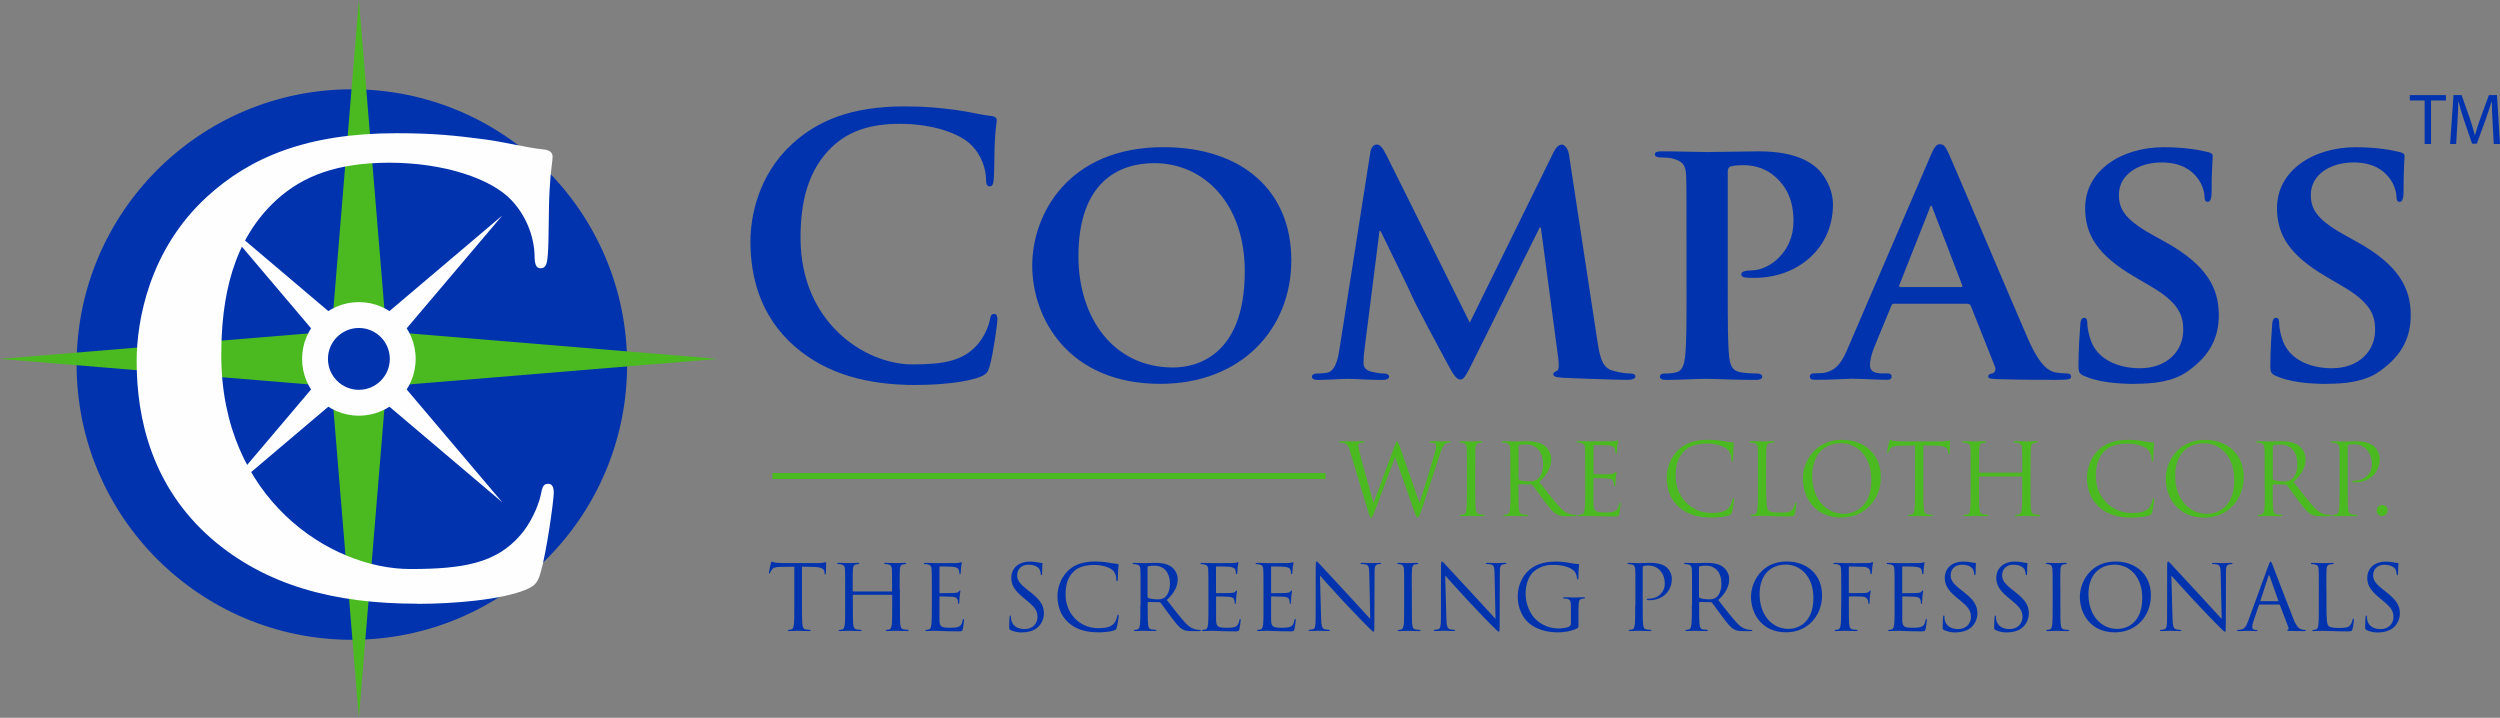 <?xml version="1.0" encoding="UTF-8"?>
<svg xmlns="http://www.w3.org/2000/svg" xmlns:xlink="http://www.w3.org/1999/xlink" xmlns:xodm="http://www.corel.com/coreldraw/odm/2003" xml:space="preserve" width="28.323mm" height="8.132mm" version="1.1" style="shape-rendering:geometricPrecision; text-rendering:geometricPrecision; image-rendering:optimizeQuality; fill-rule:evenodd; clip-rule:evenodd" viewBox="0 0 527.06 151.32">
 <rect x="0" y="0" width="527.06" height="151.32" fill="#808080" stroke="none"/>
 <defs>
  <style type="text/css">
   
    .fil5 {fill:#FEFEFE}
    .fil0 {fill:#0133AE}
    .fil1 {fill:#4BBA20}
    .fil4 {fill:#FEFEFE;fill-rule:nonzero}
    .fil2 {fill:#0133AE;fill-rule:nonzero}
    .fil3 {fill:#4BBA20;fill-rule:nonzero}
   
  </style>
 </defs>
 <g id="Layer_x0020_1">
  <g id="_1592912262352">
   <path class="fil0" d="M74.18 18.82c32.05,0 58.03,25.98 58.03,58.03 0,32.05 -25.98,58.03 -58.03,58.03 -32.05,0 -58.03,-25.98 -58.03,-58.03 0,-32.05 25.98,-58.03 58.03,-58.03z"></path>
   <polygon class="fil1" points="69.42,75.66 75.66,0 81.91,75.66 75.66,151.32 "></polygon>
   <polygon class="fil1" points="75.66,69.41 151.32,75.66 75.66,81.91 -0,75.66 "></polygon>
   <path class="fil2" d="M193.19 81.15c4.8,0 10.49,-0.52 13.49,-1.72 1.27,-0.52 1.57,-0.9 1.95,-2.17 0.75,-2.55 1.65,-9.07 1.65,-9.96 0,-0.6 -0.15,-1.12 -0.67,-1.12 -0.6,0 -0.75,0.3 -0.98,1.5 -0.3,1.35 -1.27,3.52 -2.55,4.95 -3,3.44 -7.04,4.19 -13.71,4.19 -10.04,0 -23.6,-8.84 -23.6,-26.67 0,-7.27 1.42,-14.39 6.89,-19.41 3.3,-3 7.57,-4.64 14.08,-4.64 6.89,0 12.74,2.02 15.21,4.64 1.87,1.95 2.85,4.57 2.92,6.89 0,1.05 0.15,1.65 0.75,1.65 0.68,0 0.83,-0.6 0.9,-1.72 0.15,-1.5 0.07,-5.62 0.23,-8.09 0.15,-2.62 0.38,-3.52 0.38,-4.12 0,-0.45 -0.3,-0.82 -1.13,-0.9 -2.25,-0.23 -4.64,-0.9 -7.49,-1.27 -3.45,-0.45 -6.22,-0.75 -10.86,-0.75 -11.17,0 -18.28,3 -23.68,7.94 -7.19,6.59 -8.76,15.43 -8.76,20.53 0,7.27 1.95,15.66 9.29,22.1 6.82,5.92 15.43,8.17 25.7,8.17zm51.4 -0.23c17.01,0 27.65,-11.46 27.65,-26.07 0,-14.61 -10.34,-23.83 -26.97,-23.83 -20,0 -27.65,14.09 -27.65,24.95 0,11.31 7.79,24.95 26.97,24.95zm2.7 -3.45c-12.44,0 -19.93,-10.34 -19.93,-23.45 0,-15.74 8.62,-19.63 15.96,-19.63 10.64,0 19.11,8.69 19.11,22.78 0,18.13 -10.49,20.3 -15.14,20.3zm35.07 -3.75c-0.3,2.1 -0.9,4.65 -2.7,4.87 -1.05,0.15 -1.5,0.15 -2.02,0.15 -0.67,0 -1.05,0.3 -1.05,0.6 0,0.6 0.52,0.75 1.2,0.75 2.1,0 5.24,-0.23 6.52,-0.23 1.2,0 4.19,0.23 6.97,0.23 0.97,0 1.57,-0.15 1.57,-0.75 0,-0.3 -0.45,-0.6 -1.05,-0.6 -0.6,0 -1.2,-0.07 -2.32,-0.3 -1.12,-0.23 -2.02,-0.68 -2.02,-1.87 0,-1.05 0.07,-1.87 0.22,-3l3.15 -24.87 0.23 0c2.17,4.42 6.07,12.44 6.59,13.63 0.75,1.8 5.99,11.54 7.57,14.46 1.05,1.95 1.8,3.22 2.62,3.22 0.75,0 1.12,-0.6 2.62,-3.6l14.16 -28.47 0.23 0 3.67 27.57c0.22,1.8 0.07,2.55 -0.3,2.7 -0.45,0.15 -0.75,0.38 -0.75,0.67 0,0.38 0.37,0.68 1.95,0.75 2.62,0.15 11.99,0.45 13.64,0.45 0.97,0 1.72,-0.23 1.72,-0.75 0,-0.38 -0.45,-0.6 -1.05,-0.6 -0.82,0 -1.87,-0.07 -3.75,-0.6 -2.02,-0.6 -2.62,-2.32 -3.22,-6.29l-5.99 -39.34c-0.23,-1.35 -0.98,-2.02 -1.5,-2.02 -0.6,0 -1.2,0.52 -1.72,1.57l-17.68 35.96 -17.68 -35.52c-0.9,-1.72 -1.35,-2.02 -2.02,-2.02 -0.52,0 -1.12,0.6 -1.27,1.65l-6.52 41.58zm73.2 -12.14c0,5.84 0,10.86 -0.3,13.56 -0.23,1.87 -0.6,3.07 -1.95,3.37 -0.6,0.15 -1.35,0.23 -2.32,0.23 -0.82,0 -1.05,0.37 -1.05,0.67 0,0.45 0.45,0.68 1.27,0.68 2.62,0 6.82,-0.23 8.32,-0.23 1.72,0 6.37,0.23 10.79,0.23 0.67,0 1.2,-0.23 1.2,-0.68 0,-0.3 -0.3,-0.67 -1.05,-0.67 -0.98,0 -2.4,-0.07 -3.37,-0.23 -1.95,-0.3 -2.32,-1.5 -2.55,-3.3 -0.3,-2.77 -0.3,-7.79 -0.3,-13.64l0 -25.25c0,-0.67 0.15,-1.05 0.52,-1.2 0.6,-0.23 1.87,-0.3 2.85,-0.3 1.5,0 4.19,0.3 6.59,2.4 3.67,3.15 3.9,7.34 3.9,9.44 0,6.52 -5.17,10.34 -8.84,10.34 -1.42,0 -2.17,0.3 -2.17,0.82 0,0.45 0.45,0.67 0.82,0.67 0.3,0.08 1.65,0.08 1.95,0.08 9.37,0 16.56,-6.44 16.56,-15.43 0,-3.45 -1.87,-6.3 -3.3,-7.64 -1.05,-0.9 -4.05,-3.6 -12.29,-3.6 -3,0 -8.24,0.15 -10.94,0.15 -1.87,0 -6.07,-0.15 -9.52,-0.15 -0.98,0 -1.5,0.15 -1.5,0.6 0,0.45 0.45,0.68 1.12,0.68 0.97,0 2.1,0.08 2.62,0.23 2.1,0.6 2.7,1.27 2.85,3.45 0.08,2.02 0.08,3.82 0.08,13.49l0 11.24zm59.26 2.47c0.3,0 0.52,0.08 0.68,0.45l5.09 12.81c0.3,0.75 -0.15,1.35 -0.6,1.43 -0.67,0.08 -0.82,0.3 -0.82,0.67 0,0.45 0.75,0.45 1.95,0.52 5.54,0.15 10.34,0.15 12.66,0.15 2.47,0 2.85,-0.15 2.85,-0.68 0,-0.45 -0.3,-0.67 -0.9,-0.67 -0.75,0 -1.5,-0.07 -2.47,-0.23 -1.2,-0.3 -3.07,-1.11 -5.62,-6.86 -4.19,-9.63 -15.21,-35.7 -16.78,-39.22 -0.67,-1.43 -0.98,-2.02 -1.95,-2.02 -0.67,0 -1.2,0.75 -1.95,2.55l-17.23 40.08c-1.35,3.22 -2.47,5.17 -5.47,5.62 -0.6,0 -1.35,0.07 -1.95,0.07 -0.52,0 -0.75,0.3 -0.75,0.67 0,0.52 0.37,0.68 1.2,0.68 3.45,0 6.97,-0.23 7.64,-0.23 2.1,0 5.17,0.23 7.34,0.23 0.68,0 1.05,-0.15 1.05,-0.68 0,-0.37 -0.15,-0.67 -0.97,-0.67l-0.97 0c-2.02,0 -2.62,-0.67 -2.62,-1.8 0,-0.75 0.3,-2.32 0.98,-3.9l3.52 -8.54c0.15,-0.37 0.22,-0.45 0.6,-0.45l15.51 0zm-14.16 -3.52c-0.23,0 -0.37,-0.15 -0.23,-0.45l6.37 -16.11c0.07,-0.23 0.15,-0.6 0.37,-0.6 0.15,0 0.23,0.37 0.3,0.6l6.22 16.18c0.08,0.22 0,0.37 -0.3,0.37l-12.74 0zm49.52 20.38c3.52,0 7.87,-0.37 11.01,-2.62 4.8,-3.37 6.59,-7.19 6.59,-11.91 0,-5.77 -2.7,-10.64 -11.39,-15.43l-2.7 -1.5c-5.92,-3.3 -6.97,-5.55 -6.97,-8.39 0,-4.35 4.27,-6.82 8.99,-6.82 4.27,0 6.37,1.8 7.34,3 1.42,1.65 1.72,3.6 1.72,4.2 0,0.75 0.23,1.12 0.67,1.12 0.52,0 0.82,-0.68 0.82,-2.02 0,-5.02 0.23,-6.82 0.23,-7.64 0,-0.45 -0.3,-0.67 -0.9,-0.82 -1.72,-0.45 -5.09,-1.05 -9.36,-1.05 -9.14,0 -16.63,5.02 -16.63,12.81 0,5.62 2.55,9.89 10.34,14.46l3.82 2.25c5.84,3.45 6.52,6.22 6.52,8.99 0,4.5 -3.45,8.09 -9.14,8.09 -4.12,0 -9.07,-1.57 -10.49,-6.29 -0.37,-1.12 -0.6,-2.47 -0.6,-3.3 0,-0.45 -0.07,-1.05 -0.67,-1.05 -0.52,0 -0.82,0.67 -0.82,1.65 -0.07,1.05 -0.37,5.02 -0.37,8.47 0,1.42 0.23,1.73 1.27,2.17 2.85,1.27 6.89,1.65 10.71,1.65zm40.46 0c3.52,0 7.87,-0.37 11.01,-2.62 4.8,-3.37 6.59,-7.19 6.59,-11.91 0,-5.77 -2.7,-10.64 -11.39,-15.43l-2.7 -1.5c-5.92,-3.3 -6.97,-5.55 -6.97,-8.39 0,-4.35 4.27,-6.82 8.99,-6.82 4.27,0 6.37,1.8 7.34,3 1.42,1.65 1.72,3.6 1.72,4.2 0,0.75 0.22,1.12 0.67,1.12 0.52,0 0.82,-0.68 0.82,-2.02 0,-5.02 0.22,-6.82 0.22,-7.64 0,-0.45 -0.3,-0.67 -0.9,-0.82 -1.72,-0.45 -5.1,-1.05 -9.36,-1.05 -9.14,0 -16.63,5.02 -16.63,12.81 0,5.62 2.55,9.89 10.34,14.46l3.82 2.25c5.84,3.45 6.52,6.22 6.52,8.99 0,4.5 -3.44,8.09 -9.14,8.09 -4.12,0 -9.06,-1.57 -10.49,-6.29 -0.38,-1.12 -0.6,-2.47 -0.6,-3.3 0,-0.45 -0.07,-1.05 -0.67,-1.05 -0.53,0 -0.82,0.67 -0.82,1.65 -0.07,1.05 -0.37,5.02 -0.37,8.47 0,1.42 0.23,1.73 1.27,2.17 2.85,1.27 6.89,1.65 10.71,1.65z"></path>
   <path class="fil3" d="M295.06 94.06c-0.25,-0.71 -0.38,-0.99 -0.52,-0.99 -0.12,0 -0.21,0.11 -0.52,0.97l-4.43 11.93 -0.04 0c-0.31,-1.11 -2.49,-8.79 -2.8,-10.13 -0.21,-0.9 -0.4,-1.63 -0.4,-1.91 0,-0.27 0.15,-0.44 0.27,-0.5 0.25,-0.12 0.65,-0.12 0.82,-0.12 0.1,0 0.21,-0.02 0.21,-0.15 0,-0.09 -0.08,-0.15 -0.38,-0.15 -1.04,0 -1.97,0.06 -2.15,0.06 -0.23,0 -1.38,-0.06 -2.47,-0.06 -0.21,0 -0.33,0.04 -0.33,0.15 0,0.12 0.08,0.15 0.19,0.15 0.15,0 0.67,0.02 0.94,0.12 0.54,0.21 0.82,0.52 1.15,1.63l3.72 12.4c0.42,1.42 0.52,1.65 0.73,1.65 0.25,0 0.36,-0.23 0.69,-1.11 0.75,-1.94 3.62,-9.6 4.37,-11.6l0.04 0 4.1 11.62c0.29,0.82 0.42,1.09 0.63,1.09 0.23,0 0.33,-0.25 0.88,-1.8 0.82,-2.34 2.93,-8.99 3.85,-11.65 0.4,-1.15 0.73,-2.03 1.36,-2.26 0.23,-0.09 0.63,-0.1 0.71,-0.1 0.12,0 0.19,-0.07 0.19,-0.17 0,-0.08 -0.11,-0.12 -0.29,-0.12 -0.65,0 -1.55,0.06 -1.7,0.06 -0.19,0 -1.07,-0.06 -2.13,-0.06 -0.25,0 -0.36,0.04 -0.36,0.15 0,0.08 0.09,0.15 0.19,0.15 0.96,0 1.19,0.25 1.19,0.63 0,0.27 -0.02,0.56 -0.23,1.34 -0.73,2.68 -2.66,8.74 -3.22,10.66l-0.08 0 -4.16 -11.87zm15.95 5.02c0,-3.26 0,-3.85 0.04,-4.52 0.04,-0.73 0.21,-1.09 0.77,-1.19 0.25,-0.04 0.38,-0.06 0.52,-0.06 0.08,0 0.17,-0.04 0.17,-0.13 0,-0.12 -0.1,-0.17 -0.33,-0.17 -0.63,0 -1.94,0.06 -2.05,0.06 -0.1,0 -1.42,-0.06 -2.11,-0.06 -0.23,0 -0.33,0.04 -0.33,0.17 0,0.08 0.08,0.13 0.17,0.13 0.15,0 0.42,0.02 0.65,0.08 0.46,0.1 0.67,0.46 0.71,1.17 0.04,0.67 0.04,1.25 0.04,4.52l0 3.68c0,2.01 0,3.66 -0.1,4.53 -0.08,0.61 -0.19,1.07 -0.61,1.15 -0.19,0.04 -0.44,0.08 -0.63,0.08 -0.13,0 -0.17,0.07 -0.17,0.13 0,0.12 0.1,0.17 0.33,0.17 0.63,0 1.94,-0.06 2.05,-0.06 0.11,0 1.42,0.06 2.57,0.06 0.23,0 0.33,-0.06 0.33,-0.17 0,-0.06 -0.04,-0.13 -0.17,-0.13 -0.19,0 -0.65,-0.04 -0.94,-0.08 -0.63,-0.09 -0.75,-0.55 -0.82,-1.15 -0.1,-0.88 -0.1,-2.53 -0.1,-4.53l0 -3.68zm7.44 3.68c0,2.01 0,3.66 -0.1,4.53 -0.08,0.61 -0.19,1.07 -0.61,1.15 -0.19,0.04 -0.44,0.08 -0.63,0.08 -0.13,0 -0.17,0.07 -0.17,0.13 0,0.12 0.1,0.17 0.33,0.17 0.63,0 1.95,-0.06 1.97,-0.06 0.11,0 1.42,0.06 2.57,0.06 0.23,0 0.33,-0.06 0.33,-0.17 0,-0.06 -0.04,-0.13 -0.17,-0.13 -0.19,0 -0.65,-0.04 -0.94,-0.08 -0.63,-0.09 -0.75,-0.55 -0.82,-1.15 -0.1,-0.88 -0.1,-2.53 -0.1,-4.53l0 -0.5c0,-0.1 0.04,-0.17 0.15,-0.17l2.57 0.04c0.12,0 0.19,0.04 0.27,0.13 0.42,0.54 1.4,1.94 2.28,3.09 1.19,1.57 1.92,2.59 2.82,3.07 0.54,0.29 1.07,0.4 2.24,0.4l1.48 0c0.38,0 0.5,-0.04 0.5,-0.17 0,-0.06 -0.08,-0.13 -0.19,-0.13 -0.12,0 -0.42,0 -0.82,-0.06 -0.52,-0.08 -1.42,-0.31 -2.55,-1.51 -1.21,-1.3 -2.63,-3.16 -4.35,-5.35 1.88,-1.73 2.53,-3.28 2.53,-4.83 0,-1.44 -0.92,-2.47 -1.44,-2.84 -1.11,-0.79 -2.51,-0.92 -3.83,-0.92 -0.65,0 -2.24,0.06 -2.47,0.06 -0.1,0 -1.42,-0.06 -2.36,-0.06 -0.23,0 -0.34,0.04 -0.34,0.17 0,0.08 0.09,0.13 0.17,0.13 0.19,0 0.54,0.02 0.71,0.06 0.69,0.15 0.86,0.48 0.9,1.19 0.04,0.67 0.04,1.25 0.04,4.52l0 3.68zm1.67 -8.7c0,-0.12 0.07,-0.21 0.17,-0.25 0.21,-0.06 0.77,-0.12 1.4,-0.12 2.24,0 3.62,1.57 3.62,4.18 0,1.59 -0.54,2.72 -1.27,3.22 -0.48,0.33 -1.07,0.4 -1.57,0.4 -0.92,0 -1.88,-0.15 -2.19,-0.34 -0.1,-0.06 -0.15,-0.15 -0.15,-0.25l0 -6.84zm14.09 8.7c0,2.01 0,3.66 -0.1,4.53 -0.08,0.61 -0.19,1.07 -0.61,1.15 -0.19,0.04 -0.44,0.08 -0.63,0.08 -0.13,0 -0.17,0.07 -0.17,0.13 0,0.12 0.1,0.17 0.33,0.17 0.31,0 0.79,-0.04 1.21,-0.04 0.44,-0.02 0.79,-0.02 0.84,-0.02 0.31,0 0.82,0.02 1.63,0.06 0.82,0.02 1.97,0.06 3.53,0.06 0.82,0 0.98,0 1.13,-0.54 0.1,-0.44 0.27,-1.86 0.27,-2.03 0,-0.15 0,-0.31 -0.12,-0.31 -0.11,0 -0.15,0.08 -0.19,0.31 -0.15,0.86 -0.4,1.27 -0.94,1.5 -0.54,0.23 -1.46,0.23 -2.01,0.23 -2.05,0 -2.36,-0.27 -2.43,-1.71 -0.02,-0.44 0,-2.86 0,-3.57l0 -1.84c0,-0.08 0.04,-0.15 0.15,-0.15 0.36,0 2.43,0.04 2.99,0.1 0.82,0.08 1,0.44 1.09,0.73 0.08,0.27 0.08,0.48 0.08,0.69 0,0.1 0.04,0.19 0.15,0.19 0.15,0 0.15,-0.23 0.15,-0.4 0,-0.15 0.04,-0.92 0.08,-1.34 0.06,-0.69 0.17,-1.04 0.17,-1.17 0,-0.12 -0.04,-0.17 -0.11,-0.17 -0.08,0 -0.17,0.1 -0.31,0.27 -0.19,0.21 -0.48,0.25 -0.98,0.29 -0.48,0.04 -3.05,0.04 -3.33,0.04 -0.1,0 -0.12,-0.06 -0.12,-0.21l0 -5.77c0,-0.15 0.04,-0.21 0.12,-0.21 0.23,0 2.51,0.02 2.87,0.06 1.13,0.13 1.34,0.37 1.48,0.71 0.1,0.25 0.13,0.6 0.13,0.75 0,0.17 0.04,0.27 0.17,0.27 0.09,0 0.12,-0.12 0.15,-0.23 0.04,-0.25 0.08,-1.17 0.1,-1.38 0.06,-0.59 0.17,-0.84 0.17,-0.98 0,-0.1 -0.02,-0.19 -0.09,-0.19 -0.1,0 -0.19,0.09 -0.29,0.11 -0.17,0.04 -0.5,0.08 -0.9,0.1 -0.48,0.02 -4.64,0.02 -4.79,0.02l-0.86 -0.04c-0.46,-0.02 -1.02,-0.02 -1.51,-0.02 -0.23,0 -0.33,0.04 -0.33,0.17 0,0.08 0.08,0.13 0.17,0.13 0.19,0 0.54,0.02 0.71,0.06 0.69,0.15 0.86,0.48 0.9,1.19 0.04,0.67 0.04,1.25 0.04,4.52l0 3.68zm26.6 6.35c1.34,0 2.93,-0.15 3.76,-0.48 0.38,-0.17 0.42,-0.21 0.55,-0.61 0.21,-0.71 0.46,-2.53 0.46,-2.68 0,-0.17 -0.04,-0.31 -0.15,-0.31 -0.12,0 -0.17,0.08 -0.21,0.31 -0.06,0.38 -0.33,1.3 -0.77,1.75 -0.84,0.86 -2.07,1.05 -3.64,1.05 -4.47,0 -7.55,-3.66 -7.55,-7.65 0,-2.13 0.36,-3.99 1.88,-5.46 0.73,-0.71 2.03,-1.53 4.81,-1.53 1.84,0 3.45,0.56 4.18,1.19 0.54,0.46 0.88,1.32 0.88,2.13 0,0.29 0.02,0.44 0.17,0.44 0.13,0 0.17,-0.13 0.19,-0.44 0.02,-0.31 0.02,-1.46 0.06,-2.15 0.04,-0.75 0.1,-1 0.1,-1.17 0,-0.13 -0.04,-0.21 -0.27,-0.23 -0.67,-0.04 -1.34,-0.17 -2.13,-0.31 -1.02,-0.19 -2.19,-0.25 -3.03,-0.25 -3.22,0 -5.12,0.98 -6.38,2.24 -1.86,1.86 -2.34,4.31 -2.34,5.71 0,1.99 0.5,4.37 2.53,6.19 1.65,1.48 3.76,2.26 6.9,2.26zm11.54 -10.04c0,-3.26 0,-3.85 0.04,-4.52 0.04,-0.73 0.21,-1.09 0.82,-1.19 0.25,-0.04 0.55,-0.06 0.69,-0.06 0.08,0 0.17,-0.04 0.17,-0.13 0,-0.12 -0.1,-0.17 -0.33,-0.17 -0.63,0 -2.15,0.06 -2.26,0.06 -0.1,0 -1.42,-0.06 -2.36,-0.06 -0.23,0 -0.33,0.04 -0.33,0.17 0,0.08 0.08,0.13 0.17,0.13 0.19,0 0.54,0.02 0.71,0.06 0.69,0.15 0.86,0.48 0.9,1.19 0.04,0.67 0.04,1.25 0.04,4.52l0 3.68c0,2.01 0,3.66 -0.1,4.53 -0.08,0.61 -0.19,1.07 -0.61,1.15 -0.19,0.04 -0.44,0.08 -0.63,0.08 -0.13,0 -0.17,0.07 -0.17,0.13 0,0.12 0.1,0.17 0.33,0.17 0.31,0 0.78,-0.02 1.19,-0.04 0.42,0 0.77,-0.02 0.86,-0.02 0.61,0 1.25,0.02 2.13,0.06 0.88,0.02 1.96,0.06 3.47,0.06 1.11,0 1.17,-0.08 1.32,-0.56 0.17,-0.61 0.31,-1.86 0.31,-2.09 0,-0.23 -0.02,-0.31 -0.12,-0.31 -0.13,0 -0.17,0.1 -0.19,0.27 -0.06,0.4 -0.27,0.92 -0.55,1.25 -0.5,0.61 -1.42,0.63 -2.53,0.63 -1.63,0 -2.17,-0.15 -2.51,-0.48 -0.38,-0.38 -0.46,-1.72 -0.46,-4.79l0 -3.72zm7.73 1.82c0,3.76 2.38,8.22 8.11,8.22 5.04,0 8.34,-3.87 8.34,-8.55 0,-4.87 -3.52,-7.84 -8.22,-7.84 -5.77,0 -8.24,4.79 -8.24,8.17zm1.99 -0.58c0,-4.58 2.61,-6.88 6.1,-6.88 3.3,0 6.35,2.7 6.35,7.72 0,6.09 -3.89,7.17 -5.77,7.17 -3.76,0 -6.69,-3.14 -6.69,-8.01zm23.42 -6.4l2.63 0.04c2,0.04 2.5,0.52 2.57,1.15l0.02 0.23c0.02,0.29 0.06,0.36 0.17,0.36 0.09,0 0.15,-0.08 0.15,-0.27 0,-0.23 0.06,-1.67 0.06,-2.3 0,-0.13 0,-0.25 -0.1,-0.25 -0.09,0 -0.28,0.06 -0.59,0.1 -0.33,0.06 -0.82,0.1 -1.48,0.1l-7.84 0c-0.25,0 -1.04,-0.04 -1.65,-0.1 -0.57,-0.04 -0.77,-0.25 -0.92,-0.25 -0.08,0 -0.17,0.27 -0.21,0.4 -0.04,0.17 -0.46,1.97 -0.46,2.18 0,0.12 0.04,0.19 0.1,0.19 0.08,0 0.15,-0.04 0.21,-0.21 0.06,-0.15 0.13,-0.29 0.36,-0.65 0.33,-0.5 0.84,-0.65 2.13,-0.67l3.09 -0.04 0 8.85c0,2.01 0,3.66 -0.1,4.53 -0.08,0.61 -0.19,1.07 -0.61,1.15 -0.19,0.04 -0.44,0.08 -0.63,0.08 -0.12,0 -0.17,0.07 -0.17,0.13 0,0.12 0.1,0.17 0.33,0.17 0.63,0 1.94,-0.06 2.05,-0.06 0.1,0 1.42,0.06 2.57,0.06 0.23,0 0.33,-0.06 0.33,-0.17 0,-0.06 -0.04,-0.13 -0.17,-0.13 -0.19,0 -0.65,-0.04 -0.94,-0.08 -0.62,-0.09 -0.75,-0.55 -0.81,-1.15 -0.1,-0.88 -0.1,-2.53 -0.1,-4.53l0 -8.85zm22.62 5.17c0,-3.26 0,-3.85 0.04,-4.52 0.04,-0.73 0.21,-1.09 0.77,-1.19 0.25,-0.04 0.38,-0.06 0.52,-0.06 0.08,0 0.17,-0.04 0.17,-0.13 0,-0.12 -0.1,-0.17 -0.34,-0.17 -0.63,0 -1.94,0.06 -2.05,0.06 -0.1,0 -1.42,-0.06 -2.36,-0.06 -0.23,0 -0.33,0.04 -0.33,0.17 0,0.08 0.08,0.13 0.17,0.13 0.19,0 0.54,0.02 0.71,0.06 0.69,0.15 0.86,0.48 0.9,1.19 0.04,0.67 0.04,1.25 0.04,4.52l0 0.44c0,0.1 -0.06,0.12 -0.13,0.12l-8.87 0c-0.06,0 -0.12,-0.02 -0.12,-0.12l0 -0.44c0,-3.26 0,-3.85 0.04,-4.52 0.04,-0.73 0.21,-1.09 0.77,-1.19 0.25,-0.04 0.38,-0.06 0.52,-0.06 0.08,0 0.17,-0.04 0.17,-0.13 0,-0.12 -0.1,-0.17 -0.33,-0.17 -0.63,0 -1.94,0.06 -2.05,0.06 -0.1,0 -1.42,-0.06 -2.36,-0.06 -0.23,0 -0.33,0.04 -0.33,0.17 0,0.08 0.08,0.13 0.17,0.13 0.19,0 0.54,0.02 0.71,0.06 0.69,0.15 0.86,0.48 0.9,1.19 0.04,0.67 0.04,1.25 0.04,4.52l0 3.68c0,2.01 0,3.66 -0.1,4.53 -0.08,0.61 -0.19,1.07 -0.61,1.15 -0.19,0.04 -0.44,0.08 -0.63,0.08 -0.13,0 -0.17,0.07 -0.17,0.13 0,0.12 0.1,0.17 0.33,0.17 0.63,0 1.94,-0.06 2.05,-0.06 0.11,0 1.42,0.06 2.57,0.06 0.23,0 0.33,-0.06 0.33,-0.17 0,-0.06 -0.04,-0.13 -0.17,-0.13 -0.19,0 -0.65,-0.04 -0.94,-0.08 -0.63,-0.09 -0.75,-0.55 -0.82,-1.15 -0.1,-0.88 -0.1,-2.53 -0.1,-4.53l0 -2.2c0,-0.1 0.06,-0.12 0.12,-0.12l8.87 0c0.06,0 0.13,0.04 0.13,0.12l0 2.2c0,2.01 0,3.66 -0.1,4.53 -0.08,0.61 -0.19,1.07 -0.61,1.15 -0.19,0.04 -0.44,0.08 -0.63,0.08 -0.12,0 -0.17,0.07 -0.17,0.13 0,0.12 0.1,0.17 0.33,0.17 0.63,0 1.94,-0.06 2.05,-0.06 0.1,0 1.42,0.06 2.57,0.06 0.23,0 0.33,-0.06 0.33,-0.17 0,-0.06 -0.04,-0.13 -0.17,-0.13 -0.19,0 -0.65,-0.04 -0.94,-0.08 -0.63,-0.09 -0.75,-0.55 -0.82,-1.15 -0.1,-0.88 -0.1,-2.53 -0.1,-4.53l0 -3.68zm21.29 10.04c1.34,0 2.93,-0.15 3.76,-0.48 0.38,-0.17 0.42,-0.21 0.55,-0.61 0.21,-0.71 0.46,-2.53 0.46,-2.68 0,-0.17 -0.04,-0.31 -0.15,-0.31 -0.12,0 -0.17,0.08 -0.21,0.31 -0.06,0.38 -0.33,1.3 -0.77,1.75 -0.84,0.86 -2.07,1.05 -3.64,1.05 -4.47,0 -7.55,-3.66 -7.55,-7.65 0,-2.13 0.36,-3.99 1.89,-5.46 0.73,-0.71 2.02,-1.53 4.81,-1.53 1.84,0 3.45,0.56 4.18,1.19 0.54,0.46 0.88,1.32 0.88,2.13 0,0.29 0.02,0.44 0.17,0.44 0.13,0 0.17,-0.13 0.19,-0.44 0.02,-0.31 0.02,-1.46 0.06,-2.15 0.04,-0.75 0.1,-1 0.1,-1.17 0,-0.13 -0.04,-0.21 -0.27,-0.23 -0.67,-0.04 -1.34,-0.17 -2.13,-0.31 -1.02,-0.19 -2.19,-0.25 -3.03,-0.25 -3.22,0 -5.12,0.98 -6.38,2.24 -1.86,1.86 -2.34,4.31 -2.34,5.71 0,1.99 0.5,4.37 2.53,6.19 1.65,1.48 3.76,2.26 6.9,2.26zm7.19 -8.22c0,3.76 2.38,8.22 8.11,8.22 5.04,0 8.34,-3.87 8.34,-8.55 0,-4.87 -3.51,-7.84 -8.22,-7.84 -5.77,0 -8.24,4.79 -8.24,8.17zm1.99 -0.58c0,-4.58 2.61,-6.88 6.11,-6.88 3.3,0 6.35,2.7 6.35,7.72 0,6.09 -3.89,7.17 -5.77,7.17 -3.76,0 -6.69,-3.14 -6.69,-8.01zm18.9 2.45c0,2.01 0,3.66 -0.1,4.53 -0.08,0.61 -0.19,1.07 -0.61,1.15 -0.19,0.04 -0.44,0.08 -0.63,0.08 -0.13,0 -0.17,0.07 -0.17,0.13 0,0.12 0.1,0.17 0.33,0.17 0.63,0 1.95,-0.06 1.97,-0.06 0.1,0 1.42,0.06 2.57,0.06 0.23,0 0.33,-0.06 0.33,-0.17 0,-0.06 -0.04,-0.13 -0.17,-0.13 -0.19,0 -0.65,-0.04 -0.94,-0.08 -0.63,-0.09 -0.75,-0.55 -0.82,-1.15 -0.1,-0.88 -0.1,-2.53 -0.1,-4.53l0 -0.5c0,-0.1 0.04,-0.17 0.15,-0.17l2.57 0.04c0.12,0 0.19,0.04 0.27,0.13 0.42,0.54 1.4,1.94 2.28,3.09 1.19,1.57 1.92,2.59 2.82,3.07 0.54,0.29 1.07,0.4 2.24,0.4l1.48 0c0.38,0 0.5,-0.04 0.5,-0.17 0,-0.06 -0.08,-0.13 -0.19,-0.13 -0.12,0 -0.42,0 -0.82,-0.06 -0.52,-0.08 -1.42,-0.31 -2.55,-1.51 -1.21,-1.3 -2.63,-3.16 -4.35,-5.35 1.88,-1.73 2.53,-3.28 2.53,-4.83 0,-1.44 -0.92,-2.47 -1.44,-2.84 -1.11,-0.79 -2.51,-0.92 -3.83,-0.92 -0.65,0 -2.24,0.06 -2.47,0.06 -0.1,0 -1.42,-0.06 -2.36,-0.06 -0.23,0 -0.34,0.04 -0.34,0.17 0,0.08 0.09,0.13 0.17,0.13 0.19,0 0.54,0.02 0.71,0.06 0.69,0.15 0.86,0.48 0.9,1.19 0.04,0.67 0.04,1.25 0.04,4.52l0 3.68zm1.67 -8.7c0,-0.12 0.06,-0.21 0.17,-0.25 0.21,-0.06 0.77,-0.12 1.4,-0.12 2.24,0 3.62,1.57 3.62,4.18 0,1.59 -0.54,2.72 -1.27,3.22 -0.48,0.33 -1.07,0.4 -1.57,0.4 -0.92,0 -1.88,-0.15 -2.19,-0.34 -0.1,-0.06 -0.15,-0.15 -0.15,-0.25l0 -6.84zm14.09 8.7c0,2.01 0,3.66 -0.1,4.53 -0.08,0.61 -0.19,1.07 -0.61,1.15 -0.19,0.04 -0.44,0.08 -0.63,0.08 -0.13,0 -0.17,0.07 -0.17,0.13 0,0.12 0.1,0.17 0.33,0.17 0.63,0 1.95,-0.06 2.01,-0.06 0.1,0 1.42,0.06 2.57,0.06 0.23,0 0.34,-0.06 0.34,-0.17 0,-0.06 -0.04,-0.13 -0.17,-0.13 -0.19,0 -0.65,-0.04 -0.94,-0.08 -0.63,-0.09 -0.75,-0.55 -0.82,-1.15 -0.1,-0.88 -0.1,-2.53 -0.1,-4.53l0 -8.6c0,-0.21 0.04,-0.36 0.17,-0.39 0.19,-0.09 0.55,-0.13 0.9,-0.13 0.48,0 1.76,-0.09 2.87,1.05 1.11,1.13 1.17,2.53 1.17,3.22 0,1.92 -1.59,3.41 -3.62,3.41 -0.44,0 -0.56,0.02 -0.56,0.19 0,0.1 0.13,0.15 0.23,0.15 0.1,0.02 0.33,0.02 0.44,0.02 2.97,0 5.15,-2.01 5.15,-4.98 0,-1.11 -0.59,-2.05 -1.05,-2.49 -0.33,-0.31 -1.28,-1.19 -3.89,-1.19 -0.96,0 -2.18,0.06 -2.63,0.06 -0.17,0 -1.42,-0.06 -2.36,-0.06 -0.23,0 -0.34,0.04 -0.34,0.17 0,0.08 0.09,0.13 0.17,0.13 0.19,0 0.54,0.02 0.71,0.06 0.69,0.15 0.86,0.48 0.9,1.19 0.04,0.67 0.04,1.25 0.04,4.52l0 3.68zm8.95 6c0.71,0 1.17,-0.54 1.17,-1.21 0,-0.67 -0.5,-1.08 -1.15,-1.08 -0.82,0 -1.15,0.67 -1.15,1.15 0,0.52 0.33,1.15 1.13,1.15z"></path>
   <polygon class="fil3" points="162.84,99.73 279.46,99.73 279.46,100.98 162.84,100.98 "></polygon>
   <g>
    <path class="fil2" d="M169.07 119.47l2.4 0.04c1.82,0.04 2.28,0.48 2.34,1.05l0.02 0.21c0.02,0.27 0.06,0.32 0.15,0.32 0.08,0 0.14,-0.08 0.14,-0.25 0,-0.21 0.06,-1.52 0.06,-2.09 0,-0.12 0,-0.23 -0.1,-0.23 -0.08,0 -0.25,0.06 -0.54,0.1 -0.3,0.06 -0.74,0.09 -1.35,0.09l-7.14 0c-0.23,0 -0.95,-0.04 -1.5,-0.09 -0.51,-0.04 -0.7,-0.23 -0.84,-0.23 -0.08,0 -0.15,0.25 -0.19,0.36 -0.04,0.15 -0.42,1.79 -0.42,1.98 0,0.11 0.04,0.17 0.09,0.17 0.08,0 0.14,-0.04 0.19,-0.19 0.06,-0.13 0.11,-0.26 0.32,-0.59 0.31,-0.46 0.76,-0.59 1.94,-0.61l2.82 -0.04 0 8.05c0,1.83 0,3.33 -0.09,4.13 -0.08,0.55 -0.17,0.97 -0.55,1.05 -0.17,0.04 -0.4,0.08 -0.57,0.08 -0.11,0 -0.15,0.06 -0.15,0.11 0,0.11 0.09,0.15 0.3,0.15 0.57,0 1.77,-0.06 1.87,-0.06 0.09,0 1.29,0.06 2.34,0.06 0.21,0 0.31,-0.06 0.31,-0.15 0,-0.06 -0.04,-0.11 -0.15,-0.11 -0.17,0 -0.59,-0.04 -0.86,-0.08 -0.57,-0.08 -0.68,-0.5 -0.74,-1.05 -0.09,-0.8 -0.09,-2.3 -0.09,-4.13l0 -8.05zm20.6 4.7c0,-2.97 0,-3.5 0.04,-4.11 0.04,-0.67 0.19,-0.99 0.71,-1.08 0.23,-0.04 0.34,-0.06 0.48,-0.06 0.08,0 0.15,-0.04 0.15,-0.12 0,-0.11 -0.09,-0.15 -0.31,-0.15 -0.57,0 -1.77,0.06 -1.87,0.06 -0.09,0 -1.29,-0.06 -2.15,-0.06 -0.21,0 -0.31,0.04 -0.31,0.15 0,0.08 0.08,0.12 0.15,0.12 0.17,0 0.5,0.02 0.65,0.06 0.63,0.13 0.78,0.44 0.82,1.08 0.04,0.61 0.04,1.14 0.04,4.11l0 0.4c0,0.09 -0.06,0.12 -0.12,0.12l-8.07 0c-0.06,0 -0.11,-0.02 -0.11,-0.12l0 -0.4c0,-2.97 0,-3.5 0.04,-4.11 0.04,-0.67 0.19,-0.99 0.7,-1.08 0.23,-0.04 0.34,-0.06 0.48,-0.06 0.08,0 0.15,-0.04 0.15,-0.12 0,-0.11 -0.09,-0.15 -0.3,-0.15 -0.57,0 -1.77,0.06 -1.87,0.06 -0.1,0 -1.3,-0.06 -2.15,-0.06 -0.21,0 -0.3,0.04 -0.3,0.15 0,0.08 0.08,0.12 0.15,0.12 0.17,0 0.49,0.02 0.65,0.06 0.63,0.13 0.78,0.44 0.82,1.08 0.04,0.61 0.04,1.14 0.04,4.11l0 3.35c0,1.83 0,3.33 -0.09,4.13 -0.08,0.55 -0.17,0.97 -0.55,1.05 -0.17,0.04 -0.4,0.08 -0.57,0.08 -0.12,0 -0.15,0.06 -0.15,0.11 0,0.11 0.09,0.15 0.31,0.15 0.57,0 1.77,-0.06 1.86,-0.06 0.09,0 1.29,0.06 2.34,0.06 0.21,0 0.3,-0.06 0.3,-0.15 0,-0.06 -0.04,-0.11 -0.15,-0.11 -0.17,0 -0.59,-0.04 -0.85,-0.08 -0.57,-0.08 -0.68,-0.5 -0.74,-1.05 -0.09,-0.8 -0.09,-2.3 -0.09,-4.13l0 -2c0,-0.1 0.06,-0.12 0.11,-0.12l8.07 0c0.06,0 0.12,0.04 0.12,0.12l0 2c0,1.83 0,3.33 -0.09,4.13 -0.08,0.55 -0.17,0.97 -0.55,1.05 -0.17,0.04 -0.4,0.08 -0.57,0.08 -0.12,0 -0.15,0.06 -0.15,0.11 0,0.11 0.09,0.15 0.31,0.15 0.57,0 1.77,-0.06 1.86,-0.06 0.1,0 1.3,0.06 2.34,0.06 0.21,0 0.31,-0.06 0.31,-0.15 0,-0.06 -0.04,-0.11 -0.15,-0.11 -0.17,0 -0.59,-0.04 -0.86,-0.08 -0.57,-0.08 -0.68,-0.5 -0.74,-1.05 -0.09,-0.8 -0.09,-2.3 -0.09,-4.13l0 -3.35zm6.78 3.35c0,1.83 0,3.33 -0.09,4.13 -0.08,0.55 -0.17,0.97 -0.55,1.05 -0.17,0.04 -0.4,0.08 -0.57,0.08 -0.12,0 -0.15,0.06 -0.15,0.11 0,0.11 0.09,0.15 0.31,0.15 0.28,0 0.72,-0.04 1.1,-0.04 0.4,-0.02 0.73,-0.02 0.76,-0.02 0.28,0 0.74,0.02 1.48,0.06 0.74,0.02 1.79,0.06 3.22,0.06 0.74,0 0.9,0 1.03,-0.49 0.09,-0.4 0.25,-1.69 0.25,-1.85 0,-0.13 0,-0.28 -0.12,-0.28 -0.09,0 -0.13,0.08 -0.17,0.28 -0.13,0.78 -0.36,1.16 -0.85,1.37 -0.5,0.21 -1.33,0.21 -1.83,0.21 -1.87,0 -2.15,-0.25 -2.21,-1.56 -0.02,-0.4 0,-2.61 0,-3.25l0 -1.67c0,-0.08 0.04,-0.13 0.13,-0.13 0.32,0 2.21,0.04 2.72,0.09 0.74,0.08 0.91,0.4 0.99,0.67 0.08,0.25 0.08,0.44 0.08,0.63 0,0.09 0.04,0.17 0.13,0.17 0.13,0 0.13,-0.21 0.13,-0.36 0,-0.13 0.04,-0.84 0.08,-1.22 0.06,-0.63 0.15,-0.95 0.15,-1.07 0,-0.12 -0.04,-0.15 -0.09,-0.15 -0.08,0 -0.15,0.09 -0.28,0.25 -0.17,0.19 -0.44,0.23 -0.9,0.27 -0.44,0.04 -2.78,0.04 -3.03,0.04 -0.1,0 -0.11,-0.06 -0.11,-0.19l0 -5.26c0,-0.13 0.04,-0.19 0.11,-0.19 0.21,0 2.28,0.02 2.61,0.06 1.03,0.11 1.22,0.34 1.35,0.65 0.1,0.23 0.12,0.55 0.12,0.68 0,0.15 0.04,0.25 0.15,0.25 0.08,0 0.11,-0.12 0.13,-0.21 0.04,-0.23 0.07,-1.07 0.09,-1.26 0.06,-0.53 0.15,-0.76 0.15,-0.9 0,-0.09 -0.02,-0.17 -0.08,-0.17 -0.1,0 -0.17,0.08 -0.27,0.09 -0.15,0.04 -0.46,0.08 -0.82,0.1 -0.44,0.02 -4.23,0.02 -4.36,0.02l-0.78 -0.04c-0.42,-0.02 -0.93,-0.02 -1.37,-0.02 -0.21,0 -0.3,0.04 -0.3,0.15 0,0.08 0.08,0.12 0.15,0.12 0.17,0 0.49,0.02 0.65,0.06 0.63,0.13 0.78,0.44 0.82,1.08 0.04,0.61 0.04,1.14 0.04,4.11l0 3.35zm19.13 5.79c1.03,0 2.06,-0.23 2.88,-0.8 1.31,-0.93 1.62,-2.38 1.62,-3.16 0,-1.52 -0.53,-2.7 -2.78,-4.47l-0.53 -0.42c-1.83,-1.43 -2.32,-2.11 -2.32,-3.2 0,-1.39 1.03,-2.21 2.34,-2.21 1.75,0 2.26,0.8 2.38,1.01 0.12,0.21 0.23,0.72 0.25,0.95 0.02,0.15 0.04,0.25 0.15,0.25 0.1,0 0.13,-0.13 0.13,-0.44 0,-1.29 0.08,-1.92 0.08,-2.02 0,-0.09 -0.04,-0.13 -0.19,-0.13 -0.15,0 -0.31,-0.02 -0.67,-0.09 -0.48,-0.11 -1.03,-0.19 -1.77,-0.19 -2.42,0 -3.94,1.39 -3.94,3.43 0,1.3 0.46,2.47 2.47,4.13l0.86 0.71c1.64,1.35 2.19,2.11 2.19,3.43 0,1.22 -0.89,2.53 -2.72,2.53 -1.28,0 -2.53,-0.53 -2.82,-1.94 -0.06,-0.26 -0.06,-0.53 -0.06,-0.7 0,-0.15 -0.02,-0.21 -0.13,-0.21 -0.09,0 -0.13,0.1 -0.15,0.31 -0.02,0.31 -0.09,1.07 -0.09,2.02 0,0.51 0.02,0.59 0.28,0.72 0.78,0.38 1.65,0.52 2.55,0.52zm15.93 0c1.22,0 2.66,-0.13 3.43,-0.44 0.34,-0.15 0.38,-0.19 0.49,-0.55 0.19,-0.65 0.42,-2.3 0.42,-2.44 0,-0.15 -0.04,-0.29 -0.13,-0.29 -0.12,0 -0.15,0.07 -0.19,0.29 -0.06,0.34 -0.3,1.18 -0.7,1.6 -0.76,0.78 -1.89,0.95 -3.31,0.95 -4.08,0 -6.87,-3.33 -6.87,-6.97 0,-1.94 0.32,-3.64 1.71,-4.97 0.67,-0.65 1.85,-1.39 4.38,-1.39 1.67,0 3.14,0.51 3.81,1.08 0.49,0.42 0.8,1.2 0.8,1.94 0,0.27 0.02,0.4 0.15,0.4 0.11,0 0.15,-0.11 0.17,-0.4 0.02,-0.28 0.02,-1.33 0.06,-1.96 0.04,-0.68 0.1,-0.91 0.1,-1.07 0,-0.11 -0.04,-0.19 -0.25,-0.21 -0.61,-0.04 -1.22,-0.15 -1.94,-0.28 -0.93,-0.17 -2,-0.23 -2.76,-0.23 -2.93,0 -4.67,0.89 -5.81,2.04 -1.69,1.7 -2.13,3.92 -2.13,5.2 0,1.81 0.46,3.98 2.3,5.63 1.5,1.35 3.43,2.06 6.28,2.06zm8.91 -5.79c0,1.83 0,3.33 -0.09,4.13 -0.08,0.55 -0.17,0.97 -0.55,1.05 -0.17,0.04 -0.4,0.08 -0.57,0.08 -0.12,0 -0.15,0.06 -0.15,0.11 0,0.11 0.09,0.15 0.31,0.15 0.57,0 1.77,-0.06 1.79,-0.06 0.09,0 1.29,0.06 2.34,0.06 0.21,0 0.3,-0.06 0.3,-0.15 0,-0.06 -0.04,-0.11 -0.15,-0.11 -0.17,0 -0.59,-0.04 -0.86,-0.08 -0.57,-0.08 -0.68,-0.5 -0.74,-1.05 -0.09,-0.8 -0.09,-2.3 -0.09,-4.13l0 -0.46c0,-0.1 0.04,-0.15 0.13,-0.15l2.34 0.04c0.12,0 0.17,0.04 0.25,0.12 0.38,0.49 1.28,1.77 2.08,2.82 1.08,1.43 1.75,2.36 2.57,2.8 0.49,0.27 0.97,0.36 2.04,0.36l1.35 0c0.34,0 0.46,-0.04 0.46,-0.15 0,-0.06 -0.08,-0.11 -0.17,-0.11 -0.12,0 -0.38,0 -0.74,-0.06 -0.48,-0.08 -1.3,-0.28 -2.32,-1.37 -1.1,-1.18 -2.4,-2.88 -3.96,-4.87 1.71,-1.58 2.3,-2.99 2.3,-4.4 0,-1.31 -0.84,-2.25 -1.31,-2.59 -1.01,-0.72 -2.29,-0.84 -3.48,-0.84 -0.59,0 -2.04,0.06 -2.25,0.06 -0.09,0 -1.3,-0.06 -2.15,-0.06 -0.21,0 -0.3,0.04 -0.3,0.15 0,0.08 0.08,0.12 0.15,0.12 0.17,0 0.49,0.02 0.65,0.06 0.63,0.13 0.78,0.44 0.82,1.08 0.04,0.61 0.04,1.14 0.04,4.11l0 3.35zm1.52 -7.92c0,-0.12 0.06,-0.19 0.15,-0.23 0.19,-0.06 0.7,-0.12 1.27,-0.12 2.04,0 3.29,1.43 3.29,3.81 0,1.45 -0.5,2.47 -1.16,2.93 -0.44,0.31 -0.97,0.36 -1.43,0.36 -0.84,0 -1.72,-0.13 -2,-0.31 -0.09,-0.06 -0.13,-0.13 -0.13,-0.23l0 -6.22zm12.83 7.92c0,1.83 0,3.33 -0.09,4.13 -0.08,0.55 -0.17,0.97 -0.55,1.05 -0.17,0.04 -0.4,0.08 -0.57,0.08 -0.11,0 -0.15,0.06 -0.15,0.11 0,0.11 0.09,0.15 0.31,0.15 0.29,0 0.72,-0.04 1.1,-0.04 0.4,-0.02 0.72,-0.02 0.76,-0.02 0.28,0 0.74,0.02 1.48,0.06 0.74,0.02 1.79,0.06 3.22,0.06 0.74,0 0.9,0 1.03,-0.49 0.09,-0.4 0.25,-1.69 0.25,-1.85 0,-0.13 0,-0.28 -0.11,-0.28 -0.09,0 -0.13,0.08 -0.17,0.28 -0.13,0.78 -0.36,1.16 -0.86,1.37 -0.49,0.21 -1.33,0.21 -1.83,0.21 -1.86,0 -2.15,-0.25 -2.21,-1.56 -0.02,-0.4 0,-2.61 0,-3.25l0 -1.67c0,-0.08 0.04,-0.13 0.13,-0.13 0.32,0 2.21,0.04 2.72,0.09 0.74,0.08 0.91,0.4 0.99,0.67 0.08,0.25 0.08,0.44 0.08,0.63 0,0.09 0.04,0.17 0.13,0.17 0.13,0 0.13,-0.21 0.13,-0.36 0,-0.13 0.04,-0.84 0.08,-1.22 0.06,-0.63 0.15,-0.95 0.15,-1.07 0,-0.12 -0.04,-0.15 -0.09,-0.15 -0.08,0 -0.15,0.09 -0.29,0.25 -0.17,0.19 -0.44,0.23 -0.9,0.27 -0.44,0.04 -2.78,0.04 -3.03,0.04 -0.1,0 -0.12,-0.06 -0.12,-0.19l0 -5.26c0,-0.13 0.04,-0.19 0.12,-0.19 0.21,0 2.28,0.02 2.61,0.06 1.03,0.11 1.22,0.34 1.35,0.65 0.1,0.23 0.11,0.55 0.11,0.68 0,0.15 0.04,0.25 0.15,0.25 0.08,0 0.12,-0.12 0.14,-0.21 0.04,-0.23 0.07,-1.07 0.09,-1.26 0.06,-0.53 0.15,-0.76 0.15,-0.9 0,-0.09 -0.02,-0.17 -0.08,-0.17 -0.09,0 -0.17,0.08 -0.27,0.09 -0.15,0.04 -0.46,0.08 -0.82,0.1 -0.44,0.02 -4.23,0.02 -4.36,0.02l-0.78 -0.04c-0.42,-0.02 -0.93,-0.02 -1.37,-0.02 -0.21,0 -0.3,0.04 -0.3,0.15 0,0.08 0.08,0.12 0.15,0.12 0.17,0 0.49,0.02 0.65,0.06 0.63,0.13 0.78,0.44 0.82,1.08 0.04,0.61 0.04,1.14 0.04,4.11l0 3.35zm11.61 0c0,1.83 0,3.33 -0.09,4.13 -0.08,0.55 -0.17,0.97 -0.55,1.05 -0.17,0.04 -0.4,0.08 -0.57,0.08 -0.12,0 -0.15,0.06 -0.15,0.11 0,0.11 0.09,0.15 0.31,0.15 0.28,0 0.72,-0.04 1.1,-0.04 0.4,-0.02 0.73,-0.02 0.76,-0.02 0.29,0 0.74,0.02 1.48,0.06 0.74,0.02 1.79,0.06 3.22,0.06 0.74,0 0.9,0 1.03,-0.49 0.09,-0.4 0.25,-1.69 0.25,-1.85 0,-0.13 0,-0.28 -0.12,-0.28 -0.09,0 -0.13,0.08 -0.17,0.28 -0.13,0.78 -0.36,1.16 -0.86,1.37 -0.5,0.21 -1.33,0.21 -1.83,0.21 -1.87,0 -2.15,-0.25 -2.21,-1.56 -0.02,-0.4 0,-2.61 0,-3.25l0 -1.67c0,-0.08 0.04,-0.13 0.13,-0.13 0.32,0 2.21,0.04 2.72,0.09 0.74,0.08 0.91,0.4 0.99,0.67 0.08,0.25 0.08,0.44 0.08,0.63 0,0.09 0.04,0.17 0.13,0.17 0.13,0 0.13,-0.21 0.13,-0.36 0,-0.13 0.04,-0.84 0.08,-1.22 0.06,-0.63 0.15,-0.95 0.15,-1.07 0,-0.12 -0.04,-0.15 -0.09,-0.15 -0.08,0 -0.15,0.09 -0.28,0.25 -0.17,0.19 -0.44,0.23 -0.9,0.27 -0.44,0.04 -2.78,0.04 -3.03,0.04 -0.09,0 -0.11,-0.06 -0.11,-0.19l0 -5.26c0,-0.13 0.04,-0.19 0.11,-0.19 0.21,0 2.28,0.02 2.61,0.06 1.03,0.11 1.22,0.34 1.35,0.65 0.1,0.23 0.12,0.55 0.12,0.68 0,0.15 0.04,0.25 0.15,0.25 0.08,0 0.11,-0.12 0.13,-0.21 0.04,-0.23 0.07,-1.07 0.09,-1.26 0.06,-0.53 0.15,-0.76 0.15,-0.9 0,-0.09 -0.02,-0.17 -0.08,-0.17 -0.1,0 -0.17,0.08 -0.27,0.09 -0.15,0.04 -0.46,0.08 -0.82,0.1 -0.44,0.02 -4.23,0.02 -4.36,0.02l-0.78 -0.04c-0.42,-0.02 -0.93,-0.02 -1.37,-0.02 -0.21,0 -0.3,0.04 -0.3,0.15 0,0.08 0.08,0.12 0.15,0.12 0.17,0 0.49,0.02 0.65,0.06 0.63,0.13 0.78,0.44 0.82,1.08 0.04,0.61 0.04,1.14 0.04,4.11l0 3.35zm11.89 -6.19c0.61,0.69 2.76,3.08 4.96,5.46 2.02,2.17 4.75,4.97 4.96,5.16 1.01,1.01 1.24,1.22 1.39,1.22 0.13,0 0.17,-0.09 0.17,-1.35l0.04 -11.16c0,-1.14 0.08,-1.56 0.71,-1.69 0.23,-0.06 0.36,-0.06 0.46,-0.06 0.13,0 0.21,-0.06 0.21,-0.13 0,-0.11 -0.13,-0.13 -0.34,-0.13 -0.78,0 -1.41,0.06 -1.62,0.06 -0.21,0 -1.12,-0.06 -1.98,-0.06 -0.23,0 -0.38,0.02 -0.38,0.13 0,0.08 0.02,0.13 0.15,0.13 0.15,0 0.59,0.02 0.93,0.09 0.59,0.15 0.72,0.57 0.74,1.81l0.21 9.67c-0.61,-0.63 -2.68,-2.95 -4.56,-4.97 -2.93,-3.14 -5.76,-6.21 -6.05,-6.53 -0.19,-0.19 -0.52,-0.61 -0.67,-0.61 -0.15,0 -0.21,0.21 -0.21,0.95l-0.02 10.91c0,1.73 -0.09,2.28 -0.57,2.42 -0.28,0.09 -0.63,0.12 -0.78,0.12 -0.09,0 -0.15,0.04 -0.15,0.11 0,0.13 0.12,0.15 0.31,0.15 0.86,0 1.66,-0.06 1.83,-0.06 0.17,0 0.93,0.06 2.01,0.06 0.23,0 0.34,-0.04 0.34,-0.15 0,-0.08 -0.06,-0.11 -0.15,-0.11 -0.17,0 -0.59,-0.02 -0.95,-0.12 -0.51,-0.15 -0.7,-0.65 -0.74,-2.21l-0.25 -9.12zm19.36 2.84c0,-2.97 0,-3.5 0.04,-4.11 0.04,-0.67 0.19,-0.99 0.7,-1.08 0.23,-0.04 0.34,-0.06 0.48,-0.06 0.08,0 0.15,-0.04 0.15,-0.12 0,-0.11 -0.09,-0.15 -0.3,-0.15 -0.57,0 -1.77,0.06 -1.87,0.06 -0.1,0 -1.3,-0.06 -1.92,-0.06 -0.21,0 -0.31,0.04 -0.31,0.15 0,0.08 0.08,0.12 0.15,0.12 0.14,0 0.38,0.02 0.59,0.08 0.42,0.09 0.61,0.42 0.65,1.07 0.04,0.61 0.04,1.14 0.04,4.11l0 3.35c0,1.83 0,3.33 -0.09,4.13 -0.08,0.55 -0.17,0.97 -0.55,1.05 -0.17,0.04 -0.4,0.08 -0.57,0.08 -0.12,0 -0.15,0.06 -0.15,0.11 0,0.11 0.09,0.15 0.31,0.15 0.57,0 1.77,-0.06 1.86,-0.06 0.09,0 1.29,0.06 2.34,0.06 0.21,0 0.3,-0.06 0.3,-0.15 0,-0.06 -0.04,-0.11 -0.15,-0.11 -0.17,0 -0.59,-0.04 -0.85,-0.08 -0.57,-0.08 -0.68,-0.5 -0.74,-1.05 -0.09,-0.8 -0.09,-2.3 -0.09,-4.13l0 -3.35zm7.05 -2.84c0.61,0.69 2.76,3.08 4.96,5.46 2.02,2.17 4.75,4.97 4.96,5.16 1.01,1.01 1.24,1.22 1.39,1.22 0.13,0 0.17,-0.09 0.17,-1.35l0.04 -11.16c0,-1.14 0.08,-1.56 0.71,-1.69 0.23,-0.06 0.36,-0.06 0.46,-0.06 0.13,0 0.21,-0.06 0.21,-0.13 0,-0.11 -0.13,-0.13 -0.34,-0.13 -0.78,0 -1.41,0.06 -1.62,0.06 -0.21,0 -1.12,-0.06 -1.98,-0.06 -0.23,0 -0.38,0.02 -0.38,0.13 0,0.08 0.02,0.13 0.15,0.13 0.15,0 0.59,0.02 0.93,0.09 0.59,0.15 0.72,0.57 0.74,1.81l0.21 9.67c-0.61,-0.63 -2.68,-2.95 -4.56,-4.97 -2.93,-3.14 -5.76,-6.21 -6.05,-6.53 -0.19,-0.19 -0.52,-0.61 -0.67,-0.61 -0.15,0 -0.21,0.21 -0.21,0.95l-0.02 10.91c0,1.73 -0.09,2.28 -0.57,2.42 -0.28,0.09 -0.63,0.12 -0.78,0.12 -0.09,0 -0.15,0.04 -0.15,0.11 0,0.13 0.11,0.15 0.31,0.15 0.86,0 1.66,-0.06 1.83,-0.06 0.17,0 0.93,0.06 2.01,0.06 0.23,0 0.34,-0.04 0.34,-0.15 0,-0.08 -0.06,-0.11 -0.15,-0.11 -0.17,0 -0.59,-0.02 -0.95,-0.12 -0.51,-0.15 -0.7,-0.65 -0.74,-2.21l-0.25 -9.12zm26.51 10.09c0,0.32 -0.13,0.53 -0.38,0.67 -0.5,0.29 -1.49,0.4 -2.17,0.4 -1.75,0 -3.48,-0.57 -4.99,-2.04 -0.67,-0.65 -2.02,-2.59 -2.02,-5.27 0,-2.23 0.78,-3.96 1.89,-4.83 1.45,-1.14 2.88,-1.26 4.08,-1.26 2.46,0 4,0.82 4.47,1.54 0.28,0.46 0.38,0.99 0.4,1.26 0.02,0.17 0.04,0.28 0.13,0.28 0.13,0 0.17,-0.09 0.17,-0.4 0,-1.9 0.13,-2.44 0.13,-2.7 0,-0.08 -0.04,-0.15 -0.23,-0.17 -0.48,-0.02 -1.14,-0.1 -1.54,-0.19 -0.36,-0.08 -1.71,-0.32 -2.91,-0.32 -1.47,0 -3.35,0.13 -5.07,1.2 -1.7,1.07 -3.18,3.22 -3.18,6.26 0,2.38 1.1,4.42 2.26,5.42 2.11,1.85 4.82,2.04 6.26,2.04 1.1,0 2.82,-0.21 4.04,-0.86 0.23,-0.13 0.25,-0.17 0.25,-1.03l0 -2.13c0,-0.8 0,-1.37 0.04,-1.98 0.04,-0.67 0.19,-0.99 0.7,-1.08 0.23,-0.04 0.34,-0.06 0.48,-0.06 0.08,0 0.15,-0.04 0.15,-0.11 0,-0.12 -0.09,-0.15 -0.3,-0.15 -0.57,0 -1.77,0.06 -1.87,0.06 -0.1,0 -1.3,-0.06 -2.15,-0.06 -0.21,0 -0.3,0.04 -0.3,0.15 0,0.08 0.08,0.11 0.15,0.11 0.17,0 0.49,0.02 0.65,0.06 0.76,0.21 0.86,0.42 0.86,1.96l0 3.24zm13.55 -3.9c0,1.83 0,3.33 -0.09,4.13 -0.08,0.55 -0.17,0.97 -0.55,1.05 -0.17,0.04 -0.4,0.08 -0.57,0.08 -0.12,0 -0.15,0.06 -0.15,0.11 0,0.11 0.09,0.15 0.31,0.15 0.57,0 1.77,-0.06 1.83,-0.06 0.09,0 1.29,0.06 2.34,0.06 0.21,0 0.3,-0.06 0.3,-0.15 0,-0.06 -0.04,-0.11 -0.15,-0.11 -0.17,0 -0.59,-0.04 -0.86,-0.08 -0.57,-0.08 -0.68,-0.5 -0.74,-1.05 -0.09,-0.8 -0.09,-2.3 -0.09,-4.13l0 -7.82c0,-0.19 0.04,-0.32 0.15,-0.36 0.17,-0.08 0.49,-0.11 0.82,-0.11 0.44,0 1.6,-0.08 2.61,0.95 1.01,1.03 1.07,2.3 1.07,2.93 0,1.75 -1.45,3.1 -3.29,3.1 -0.4,0 -0.51,0.02 -0.51,0.17 0,0.09 0.12,0.13 0.21,0.13 0.1,0.02 0.31,0.02 0.4,0.02 2.7,0 4.68,-1.83 4.68,-4.53 0,-1.01 -0.53,-1.86 -0.95,-2.26 -0.3,-0.28 -1.16,-1.08 -3.54,-1.08 -0.88,0 -1.98,0.06 -2.4,0.06 -0.15,0 -1.3,-0.06 -2.15,-0.06 -0.21,0 -0.3,0.04 -0.3,0.15 0,0.08 0.08,0.12 0.15,0.12 0.17,0 0.49,0.02 0.65,0.06 0.63,0.13 0.78,0.44 0.82,1.08 0.04,0.61 0.04,1.14 0.04,4.11l0 3.35zm11.94 0c0,1.83 0,3.33 -0.09,4.13 -0.08,0.55 -0.17,0.97 -0.55,1.05 -0.17,0.04 -0.4,0.08 -0.57,0.08 -0.12,0 -0.15,0.06 -0.15,0.11 0,0.11 0.09,0.15 0.31,0.15 0.57,0 1.77,-0.06 1.79,-0.06 0.09,0 1.29,0.06 2.34,0.06 0.21,0 0.3,-0.06 0.3,-0.15 0,-0.06 -0.04,-0.11 -0.15,-0.11 -0.17,0 -0.59,-0.04 -0.86,-0.08 -0.57,-0.08 -0.68,-0.5 -0.74,-1.05 -0.09,-0.8 -0.09,-2.3 -0.09,-4.13l0 -0.46c0,-0.1 0.04,-0.15 0.13,-0.15l2.34 0.04c0.12,0 0.17,0.04 0.25,0.12 0.38,0.49 1.28,1.77 2.08,2.82 1.08,1.43 1.75,2.36 2.57,2.8 0.49,0.27 0.97,0.36 2.04,0.36l1.35 0c0.34,0 0.46,-0.04 0.46,-0.15 0,-0.06 -0.08,-0.11 -0.17,-0.11 -0.12,0 -0.38,0 -0.74,-0.06 -0.48,-0.08 -1.3,-0.28 -2.32,-1.37 -1.1,-1.18 -2.4,-2.88 -3.96,-4.87 1.71,-1.58 2.3,-2.99 2.3,-4.4 0,-1.31 -0.84,-2.25 -1.31,-2.59 -1.01,-0.72 -2.29,-0.84 -3.48,-0.84 -0.59,0 -2.04,0.06 -2.25,0.06 -0.09,0 -1.3,-0.06 -2.15,-0.06 -0.21,0 -0.3,0.04 -0.3,0.15 0,0.08 0.08,0.12 0.15,0.12 0.17,0 0.49,0.02 0.65,0.06 0.63,0.13 0.78,0.44 0.82,1.08 0.04,0.61 0.04,1.14 0.04,4.11l0 3.35zm1.52 -7.92c0,-0.12 0.06,-0.19 0.15,-0.23 0.19,-0.06 0.7,-0.12 1.27,-0.12 2.04,0 3.29,1.43 3.29,3.81 0,1.45 -0.5,2.47 -1.16,2.93 -0.44,0.31 -0.97,0.36 -1.43,0.36 -0.84,0 -1.72,-0.13 -2,-0.31 -0.09,-0.06 -0.13,-0.13 -0.13,-0.23l0 -6.22zm10.95 6.22c0,3.43 2.17,7.48 7.39,7.48 4.59,0 7.59,-3.52 7.59,-7.79 0,-4.44 -3.2,-7.14 -7.48,-7.14 -5.26,0 -7.5,4.36 -7.5,7.44zm1.81 -0.53c0,-4.17 2.38,-6.26 5.56,-6.26 3.01,0 5.79,2.46 5.79,7.02 0,5.54 -3.54,6.53 -5.25,6.53 -3.43,0 -6.09,-2.85 -6.09,-7.29z"></path>
    <path class="fil2" d="M388.16 127.52c0,1.83 0,3.33 -0.09,4.13 -0.08,0.55 -0.17,0.97 -0.55,1.05 -0.17,0.04 -0.4,0.08 -0.57,0.08 -0.11,0 -0.15,0.06 -0.15,0.11 0,0.11 0.09,0.15 0.31,0.15 0.57,0 1.77,-0.06 1.87,-0.06 0.09,0 1.29,0.06 2.34,0.06 0.21,0 0.3,-0.06 0.3,-0.15 0,-0.06 -0.04,-0.11 -0.15,-0.11 -0.17,0 -0.59,-0.04 -0.86,-0.08 -0.57,-0.08 -0.68,-0.5 -0.74,-1.05 -0.09,-0.8 -0.09,-2.3 -0.09,-4.13l0 -1.62c0,-0.13 0.04,-0.17 0.13,-0.17 0.32,0 2.4,0 2.88,0.06 0.59,0.07 0.89,0.42 0.99,0.68 0.07,0.23 0.09,0.49 0.11,0.68 0,0.1 0.04,0.17 0.13,0.17 0.13,0 0.13,-0.19 0.13,-0.36 0,-0.13 0.04,-0.89 0.08,-1.27 0.06,-0.63 0.15,-0.95 0.15,-1.06 0,-0.1 -0.02,-0.15 -0.09,-0.15 -0.08,0 -0.13,0.09 -0.21,0.19 -0.17,0.24 -0.42,0.3 -0.88,0.34 -0.27,0.02 -0.53,0.02 -0.86,0.02l-2.44 0.02c-0.11,0 -0.13,-0.06 -0.13,-0.17l0 -5.24c0,-0.15 0.06,-0.21 0.17,-0.21l2.93 0.06c0.74,0.02 1.18,0.36 1.3,0.6 0.12,0.25 0.17,0.57 0.17,0.72 0,0.13 0.04,0.23 0.13,0.23 0.1,0 0.14,-0.11 0.15,-0.21 0.04,-0.24 0.08,-1.08 0.1,-1.27 0.06,-0.53 0.15,-0.76 0.15,-0.9 0,-0.09 -0.04,-0.17 -0.11,-0.17 -0.08,0 -0.15,0.08 -0.27,0.12 -0.17,0.08 -0.48,0.08 -0.84,0.09 -0.44,0.02 -4.3,0.04 -4.68,0.02l-0.78 -0.04c-0.42,-0.02 -0.93,-0.02 -1.37,-0.02 -0.21,0 -0.3,0.04 -0.3,0.15 0,0.08 0.08,0.11 0.15,0.11 0.17,-0.02 0.49,0 0.65,0.04 0.63,0.13 0.78,0.44 0.82,1.08 0.04,0.61 0.04,1.14 0.04,4.11l0 3.35zm11.27 0c0,1.83 0,3.33 -0.09,4.13 -0.08,0.55 -0.17,0.97 -0.55,1.05 -0.17,0.04 -0.4,0.08 -0.57,0.08 -0.11,0 -0.15,0.06 -0.15,0.11 0,0.11 0.09,0.15 0.31,0.15 0.28,0 0.72,-0.04 1.1,-0.04 0.4,-0.02 0.72,-0.02 0.76,-0.02 0.28,0 0.74,0.02 1.48,0.06 0.74,0.02 1.79,0.06 3.22,0.06 0.74,0 0.9,0 1.03,-0.49 0.09,-0.4 0.25,-1.69 0.25,-1.85 0,-0.13 0,-0.28 -0.11,-0.28 -0.09,0 -0.13,0.08 -0.17,0.28 -0.13,0.78 -0.36,1.16 -0.86,1.37 -0.49,0.21 -1.33,0.21 -1.83,0.21 -1.86,0 -2.15,-0.25 -2.21,-1.56 -0.02,-0.4 0,-2.61 0,-3.25l0 -1.67c0,-0.08 0.04,-0.13 0.13,-0.13 0.32,0 2.21,0.04 2.72,0.09 0.74,0.08 0.91,0.4 0.99,0.67 0.08,0.25 0.08,0.44 0.08,0.63 0,0.09 0.04,0.17 0.13,0.17 0.13,0 0.13,-0.21 0.13,-0.36 0,-0.13 0.04,-0.84 0.08,-1.22 0.06,-0.63 0.15,-0.95 0.15,-1.07 0,-0.12 -0.04,-0.15 -0.09,-0.15 -0.08,0 -0.15,0.09 -0.28,0.25 -0.17,0.19 -0.44,0.23 -0.9,0.27 -0.44,0.04 -2.78,0.04 -3.03,0.04 -0.1,0 -0.12,-0.06 -0.12,-0.19l0 -5.26c0,-0.13 0.04,-0.19 0.12,-0.19 0.21,0 2.28,0.02 2.61,0.06 1.03,0.11 1.22,0.34 1.35,0.65 0.09,0.23 0.11,0.55 0.11,0.68 0,0.15 0.04,0.25 0.15,0.25 0.08,0 0.12,-0.12 0.13,-0.21 0.04,-0.23 0.07,-1.07 0.09,-1.26 0.06,-0.53 0.15,-0.76 0.15,-0.9 0,-0.09 -0.02,-0.17 -0.08,-0.17 -0.1,0 -0.17,0.08 -0.27,0.09 -0.15,0.04 -0.46,0.08 -0.82,0.1 -0.44,0.02 -4.23,0.02 -4.36,0.02l-0.78 -0.04c-0.42,-0.02 -0.93,-0.02 -1.37,-0.02 -0.21,0 -0.3,0.04 -0.3,0.15 0,0.08 0.08,0.12 0.15,0.12 0.17,0 0.49,0.02 0.65,0.06 0.63,0.13 0.78,0.44 0.82,1.08 0.04,0.61 0.04,1.14 0.04,4.11l0 3.35zm12.95 5.79c1.03,0 2.06,-0.23 2.88,-0.8 1.31,-0.93 1.62,-2.38 1.62,-3.16 0,-1.52 -0.53,-2.7 -2.78,-4.47l-0.53 -0.42c-1.83,-1.43 -2.32,-2.11 -2.32,-3.2 0,-1.39 1.03,-2.21 2.34,-2.21 1.75,0 2.27,0.8 2.38,1.01 0.12,0.21 0.23,0.72 0.25,0.95 0.02,0.15 0.04,0.25 0.15,0.25 0.1,0 0.13,-0.13 0.13,-0.44 0,-1.29 0.08,-1.92 0.08,-2.02 0,-0.09 -0.04,-0.13 -0.19,-0.13 -0.15,0 -0.31,-0.02 -0.67,-0.09 -0.47,-0.11 -1.03,-0.19 -1.77,-0.19 -2.42,0 -3.94,1.39 -3.94,3.43 0,1.3 0.46,2.47 2.47,4.13l0.86 0.71c1.64,1.35 2.19,2.11 2.19,3.43 0,1.22 -0.89,2.53 -2.72,2.53 -1.28,0 -2.53,-0.53 -2.82,-1.94 -0.06,-0.26 -0.06,-0.53 -0.06,-0.7 0,-0.15 -0.02,-0.21 -0.13,-0.21 -0.1,0 -0.13,0.1 -0.15,0.31 -0.02,0.31 -0.09,1.07 -0.09,2.02 0,0.51 0.02,0.59 0.29,0.72 0.78,0.38 1.65,0.52 2.55,0.52zm10.85 0c1.03,0 2.06,-0.23 2.88,-0.8 1.31,-0.93 1.62,-2.38 1.62,-3.16 0,-1.52 -0.53,-2.7 -2.78,-4.47l-0.53 -0.42c-1.83,-1.43 -2.32,-2.11 -2.32,-3.2 0,-1.39 1.03,-2.21 2.34,-2.21 1.75,0 2.26,0.8 2.38,1.01 0.11,0.21 0.23,0.72 0.25,0.95 0.02,0.15 0.04,0.25 0.15,0.25 0.1,0 0.14,-0.13 0.14,-0.44 0,-1.29 0.08,-1.92 0.08,-2.02 0,-0.09 -0.04,-0.13 -0.19,-0.13 -0.15,0 -0.31,-0.02 -0.67,-0.09 -0.48,-0.11 -1.03,-0.19 -1.77,-0.19 -2.42,0 -3.94,1.39 -3.94,3.43 0,1.3 0.46,2.47 2.47,4.13l0.86 0.71c1.64,1.35 2.19,2.11 2.19,3.43 0,1.22 -0.89,2.53 -2.72,2.53 -1.28,0 -2.53,-0.53 -2.82,-1.94 -0.06,-0.26 -0.06,-0.53 -0.06,-0.7 0,-0.15 -0.02,-0.21 -0.13,-0.21 -0.1,0 -0.14,0.1 -0.15,0.31 -0.02,0.31 -0.09,1.07 -0.09,2.02 0,0.51 0.02,0.59 0.28,0.72 0.78,0.38 1.65,0.52 2.55,0.52zm11.12 -9.14c0,-2.97 0,-3.5 0.04,-4.11 0.04,-0.67 0.19,-0.99 0.7,-1.08 0.23,-0.04 0.34,-0.06 0.48,-0.06 0.08,0 0.15,-0.04 0.15,-0.12 0,-0.11 -0.09,-0.15 -0.3,-0.15 -0.57,0 -1.77,0.06 -1.87,0.06 -0.1,0 -1.3,-0.06 -1.92,-0.06 -0.21,0 -0.31,0.04 -0.31,0.15 0,0.08 0.08,0.12 0.15,0.12 0.14,0 0.38,0.02 0.59,0.08 0.42,0.09 0.61,0.42 0.65,1.07 0.04,0.61 0.04,1.14 0.04,4.11l0 3.35c0,1.83 0,3.33 -0.09,4.13 -0.08,0.55 -0.17,0.97 -0.55,1.05 -0.17,0.04 -0.4,0.08 -0.57,0.08 -0.12,0 -0.15,0.06 -0.15,0.11 0,0.11 0.09,0.15 0.31,0.15 0.57,0 1.77,-0.06 1.86,-0.06 0.09,0 1.29,0.06 2.34,0.06 0.21,0 0.3,-0.06 0.3,-0.15 0,-0.06 -0.04,-0.11 -0.15,-0.11 -0.17,0 -0.59,-0.04 -0.85,-0.08 -0.57,-0.08 -0.68,-0.5 -0.74,-1.05 -0.09,-0.8 -0.09,-2.3 -0.09,-4.13l0 -3.35zm4.13 1.66c0,3.43 2.17,7.48 7.39,7.48 4.59,0 7.59,-3.52 7.59,-7.79 0,-4.44 -3.2,-7.14 -7.48,-7.14 -5.26,0 -7.5,4.36 -7.5,7.44zm1.81 -0.53c0,-4.17 2.38,-6.26 5.56,-6.26 3.01,0 5.79,2.46 5.79,7.02 0,5.54 -3.54,6.53 -5.25,6.53 -3.43,0 -6.09,-2.85 -6.09,-7.29zm17.48 -3.96c0.61,0.69 2.76,3.08 4.96,5.46 2.02,2.17 4.75,4.97 4.96,5.16 1.01,1.01 1.24,1.22 1.39,1.22 0.13,0 0.17,-0.09 0.17,-1.35l0.04 -11.16c0,-1.14 0.08,-1.56 0.71,-1.69 0.23,-0.06 0.36,-0.06 0.46,-0.06 0.13,0 0.21,-0.06 0.21,-0.13 0,-0.11 -0.13,-0.13 -0.34,-0.13 -0.78,0 -1.41,0.06 -1.62,0.06 -0.21,0 -1.12,-0.06 -1.98,-0.06 -0.23,0 -0.38,0.02 -0.38,0.13 0,0.08 0.02,0.13 0.15,0.13 0.15,0 0.59,0.02 0.93,0.09 0.59,0.15 0.72,0.57 0.74,1.81l0.21 9.67c-0.61,-0.63 -2.68,-2.95 -4.56,-4.97 -2.93,-3.14 -5.76,-6.21 -6.05,-6.53 -0.19,-0.19 -0.52,-0.61 -0.67,-0.61 -0.15,0 -0.21,0.21 -0.21,0.95l-0.02 10.91c0,1.73 -0.09,2.28 -0.57,2.42 -0.28,0.09 -0.63,0.12 -0.78,0.12 -0.09,0 -0.15,0.04 -0.15,0.11 0,0.13 0.11,0.15 0.31,0.15 0.86,0 1.66,-0.06 1.83,-0.06 0.17,0 0.93,0.06 2.01,0.06 0.23,0 0.34,-0.04 0.34,-0.15 0,-0.08 -0.06,-0.11 -0.15,-0.11 -0.17,0 -0.59,-0.02 -0.95,-0.12 -0.51,-0.15 -0.7,-0.65 -0.74,-2.21l-0.25 -9.12zm16.18 9.62c-0.34,0.95 -0.72,1.67 -1.6,1.79 -0.15,0.02 -0.42,0.04 -0.55,0.04 -0.09,0 -0.17,0.04 -0.17,0.11 0,0.11 0.11,0.15 0.36,0.15 0.9,0 1.94,-0.06 2.15,-0.06 0.21,0 1.03,0.06 1.48,0.06 0.17,0 0.29,-0.04 0.29,-0.15 0,-0.08 -0.06,-0.11 -0.19,-0.11l-0.19 0c-0.32,0 -0.72,-0.17 -0.72,-0.55 0,-0.34 0.1,-0.8 0.27,-1.27l1.14 -3.37c0.04,-0.1 0.09,-0.15 0.19,-0.15l4.09 0c0.09,0 0.13,0.04 0.17,0.11l1.77 4.68c0.11,0.3 0,0.48 -0.12,0.51 -0.08,0.02 -0.13,0.06 -0.13,0.13 0,0.12 0.21,0.12 0.57,0.13 1.31,0.04 2.7,0.04 2.99,0.04 0.21,0 0.38,-0.04 0.38,-0.15 0,-0.1 -0.08,-0.11 -0.19,-0.11 -0.19,0 -0.48,-0.02 -0.76,-0.12 -0.4,-0.11 -0.95,-0.42 -1.64,-2.11 -1.16,-2.89 -4.15,-10.76 -4.43,-11.48 -0.23,-0.59 -0.31,-0.68 -0.42,-0.68 -0.11,0 -0.19,0.11 -0.42,0.74l-4.32 11.82zm2.66 -4.21c-0.06,0 -0.09,-0.04 -0.06,-0.13l1.68 -5.14c0.09,-0.29 0.19,-0.29 0.28,0l1.81 5.14c0.02,0.08 0.02,0.13 -0.08,0.13l-3.64 0zm13.84 -2.57c0,-2.97 0,-3.5 0.04,-4.11 0.04,-0.67 0.19,-0.99 0.74,-1.08 0.23,-0.04 0.5,-0.06 0.63,-0.06 0.08,0 0.15,-0.04 0.15,-0.12 0,-0.11 -0.09,-0.15 -0.31,-0.15 -0.57,0 -1.96,0.06 -2.05,0.06 -0.1,0 -1.3,-0.06 -2.15,-0.06 -0.21,0 -0.3,0.04 -0.3,0.15 0,0.08 0.08,0.12 0.15,0.12 0.17,0 0.49,0.02 0.65,0.06 0.63,0.13 0.78,0.44 0.82,1.08 0.04,0.61 0.04,1.14 0.04,4.11l0 3.35c0,1.83 0,3.33 -0.09,4.13 -0.08,0.55 -0.17,0.97 -0.55,1.05 -0.17,0.04 -0.4,0.08 -0.57,0.08 -0.12,0 -0.15,0.06 -0.15,0.11 0,0.11 0.09,0.15 0.31,0.15 0.28,0 0.7,-0.02 1.08,-0.04 0.38,0 0.71,-0.02 0.78,-0.02 0.55,0 1.14,0.02 1.94,0.06 0.8,0.02 1.79,0.06 3.16,0.06 1.01,0 1.07,-0.08 1.2,-0.51 0.15,-0.55 0.29,-1.7 0.29,-1.9 0,-0.21 -0.02,-0.28 -0.12,-0.28 -0.11,0 -0.15,0.09 -0.17,0.25 -0.06,0.36 -0.25,0.84 -0.49,1.14 -0.46,0.55 -1.3,0.57 -2.3,0.57 -1.48,0 -1.98,-0.13 -2.29,-0.44 -0.34,-0.34 -0.42,-1.56 -0.42,-4.36l0 -3.39zm11 9.14c1.03,0 2.06,-0.23 2.88,-0.8 1.31,-0.93 1.62,-2.38 1.62,-3.16 0,-1.52 -0.53,-2.7 -2.78,-4.47l-0.53 -0.42c-1.83,-1.43 -2.32,-2.11 -2.32,-3.2 0,-1.39 1.03,-2.21 2.34,-2.21 1.75,0 2.27,0.8 2.38,1.01 0.12,0.21 0.23,0.72 0.25,0.95 0.02,0.15 0.04,0.25 0.15,0.25 0.1,0 0.13,-0.13 0.13,-0.44 0,-1.29 0.08,-1.92 0.08,-2.02 0,-0.09 -0.04,-0.13 -0.19,-0.13 -0.15,0 -0.31,-0.02 -0.67,-0.09 -0.47,-0.11 -1.03,-0.19 -1.77,-0.19 -2.42,0 -3.94,1.39 -3.94,3.43 0,1.3 0.46,2.47 2.47,4.13l0.86 0.71c1.64,1.35 2.19,2.11 2.19,3.43 0,1.22 -0.89,2.53 -2.72,2.53 -1.28,0 -2.53,-0.53 -2.82,-1.94 -0.06,-0.26 -0.06,-0.53 -0.06,-0.7 0,-0.15 -0.02,-0.21 -0.13,-0.21 -0.1,0 -0.13,0.1 -0.15,0.31 -0.02,0.31 -0.09,1.07 -0.09,2.02 0,0.51 0.02,0.59 0.29,0.72 0.78,0.38 1.65,0.52 2.55,0.52z"></path>
   </g>
   <path class="fil2" d="M511.17 30.35l1.35 0 0 -9.17 3.15 0 0 -1.13 -7.63 0 0 1.13 3.13 0 0 9.17zm14.57 0l1.32 0 -0.64 -10.31 -1.7 0 -1.83 4.99c-0.46,1.3 -0.83,2.43 -1.1,3.47l-0.03 0c-0.28,-1.07 -0.61,-2.2 -1.04,-3.47l-1.76 -4.99 -1.7 0 -0.72 10.31 1.27 0 0.27 -4.42c0.09,-1.56 0.17,-3.27 0.2,-4.56l0.03 0c0.29,1.22 0.69,2.54 1.18,4l1.68 4.91 1.01 0 1.82 -5c0.52,-1.42 0.93,-2.72 1.3,-3.91l0.03 0c0,1.27 0.09,3.01 0.17,4.45l0.24 4.53z"></path>
   <path class="fil4" d="M87.91 127.3c8.1,0 17.71,-0.89 22.77,-2.91 2.15,-0.89 2.66,-1.52 3.29,-3.67 1.27,-4.3 2.78,-15.31 2.78,-16.83 0,-1.01 -0.25,-1.9 -1.14,-1.9 -1.01,0 -1.27,0.51 -1.65,2.53 -0.51,2.28 -2.15,5.95 -4.3,8.35 -5.06,5.82 -11.89,7.09 -23.15,7.09 -16.96,0 -39.86,-14.93 -39.86,-45.05 0,-12.27 2.4,-24.29 11.64,-32.77 5.57,-5.06 12.78,-7.84 23.79,-7.84 11.64,0 21.51,3.42 25.69,7.84 3.16,3.29 4.81,7.72 4.93,11.64 0,1.77 0.25,2.78 1.27,2.78 1.14,0 1.39,-1.01 1.52,-2.91 0.25,-2.53 0.13,-9.49 0.38,-13.67 0.25,-4.43 0.63,-5.95 0.63,-6.96 0,-0.76 -0.51,-1.39 -1.9,-1.52 -3.8,-0.38 -7.85,-1.52 -12.65,-2.15 -5.82,-0.76 -10.5,-1.27 -18.35,-1.27 -18.85,0 -30.87,5.06 -39.98,13.41 -12.15,11.14 -14.81,26.07 -14.81,34.67 0,12.27 3.29,26.44 15.69,37.32 11.51,10 26.06,13.79 43.4,13.79z"></path>
   <g>
    <polygon class="fil5" points="78.16,73.16 105.9,105.9 73.16,78.16 45.42,45.42 "></polygon>
    <polygon class="fil5" points="78.16,78.16 45.42,105.9 73.16,73.16 105.9,45.42 "></polygon>
   </g>
   <path class="fil5" d="M75.66 63.69c6.61,0 11.97,5.36 11.97,11.97 0,6.61 -5.36,11.97 -11.97,11.97 -6.61,0 -11.97,-5.36 -11.97,-11.97 0,-6.61 5.36,-11.97 11.97,-11.97z"></path>
   <path class="fil0" d="M75.66 69.14c3.6,0 6.52,2.92 6.52,6.52 0,3.6 -2.92,6.52 -6.52,6.52 -3.6,0 -6.52,-2.92 -6.52,-6.52 0,-3.6 2.92,-6.52 6.52,-6.52z"></path>
  </g>
 </g>
</svg>
